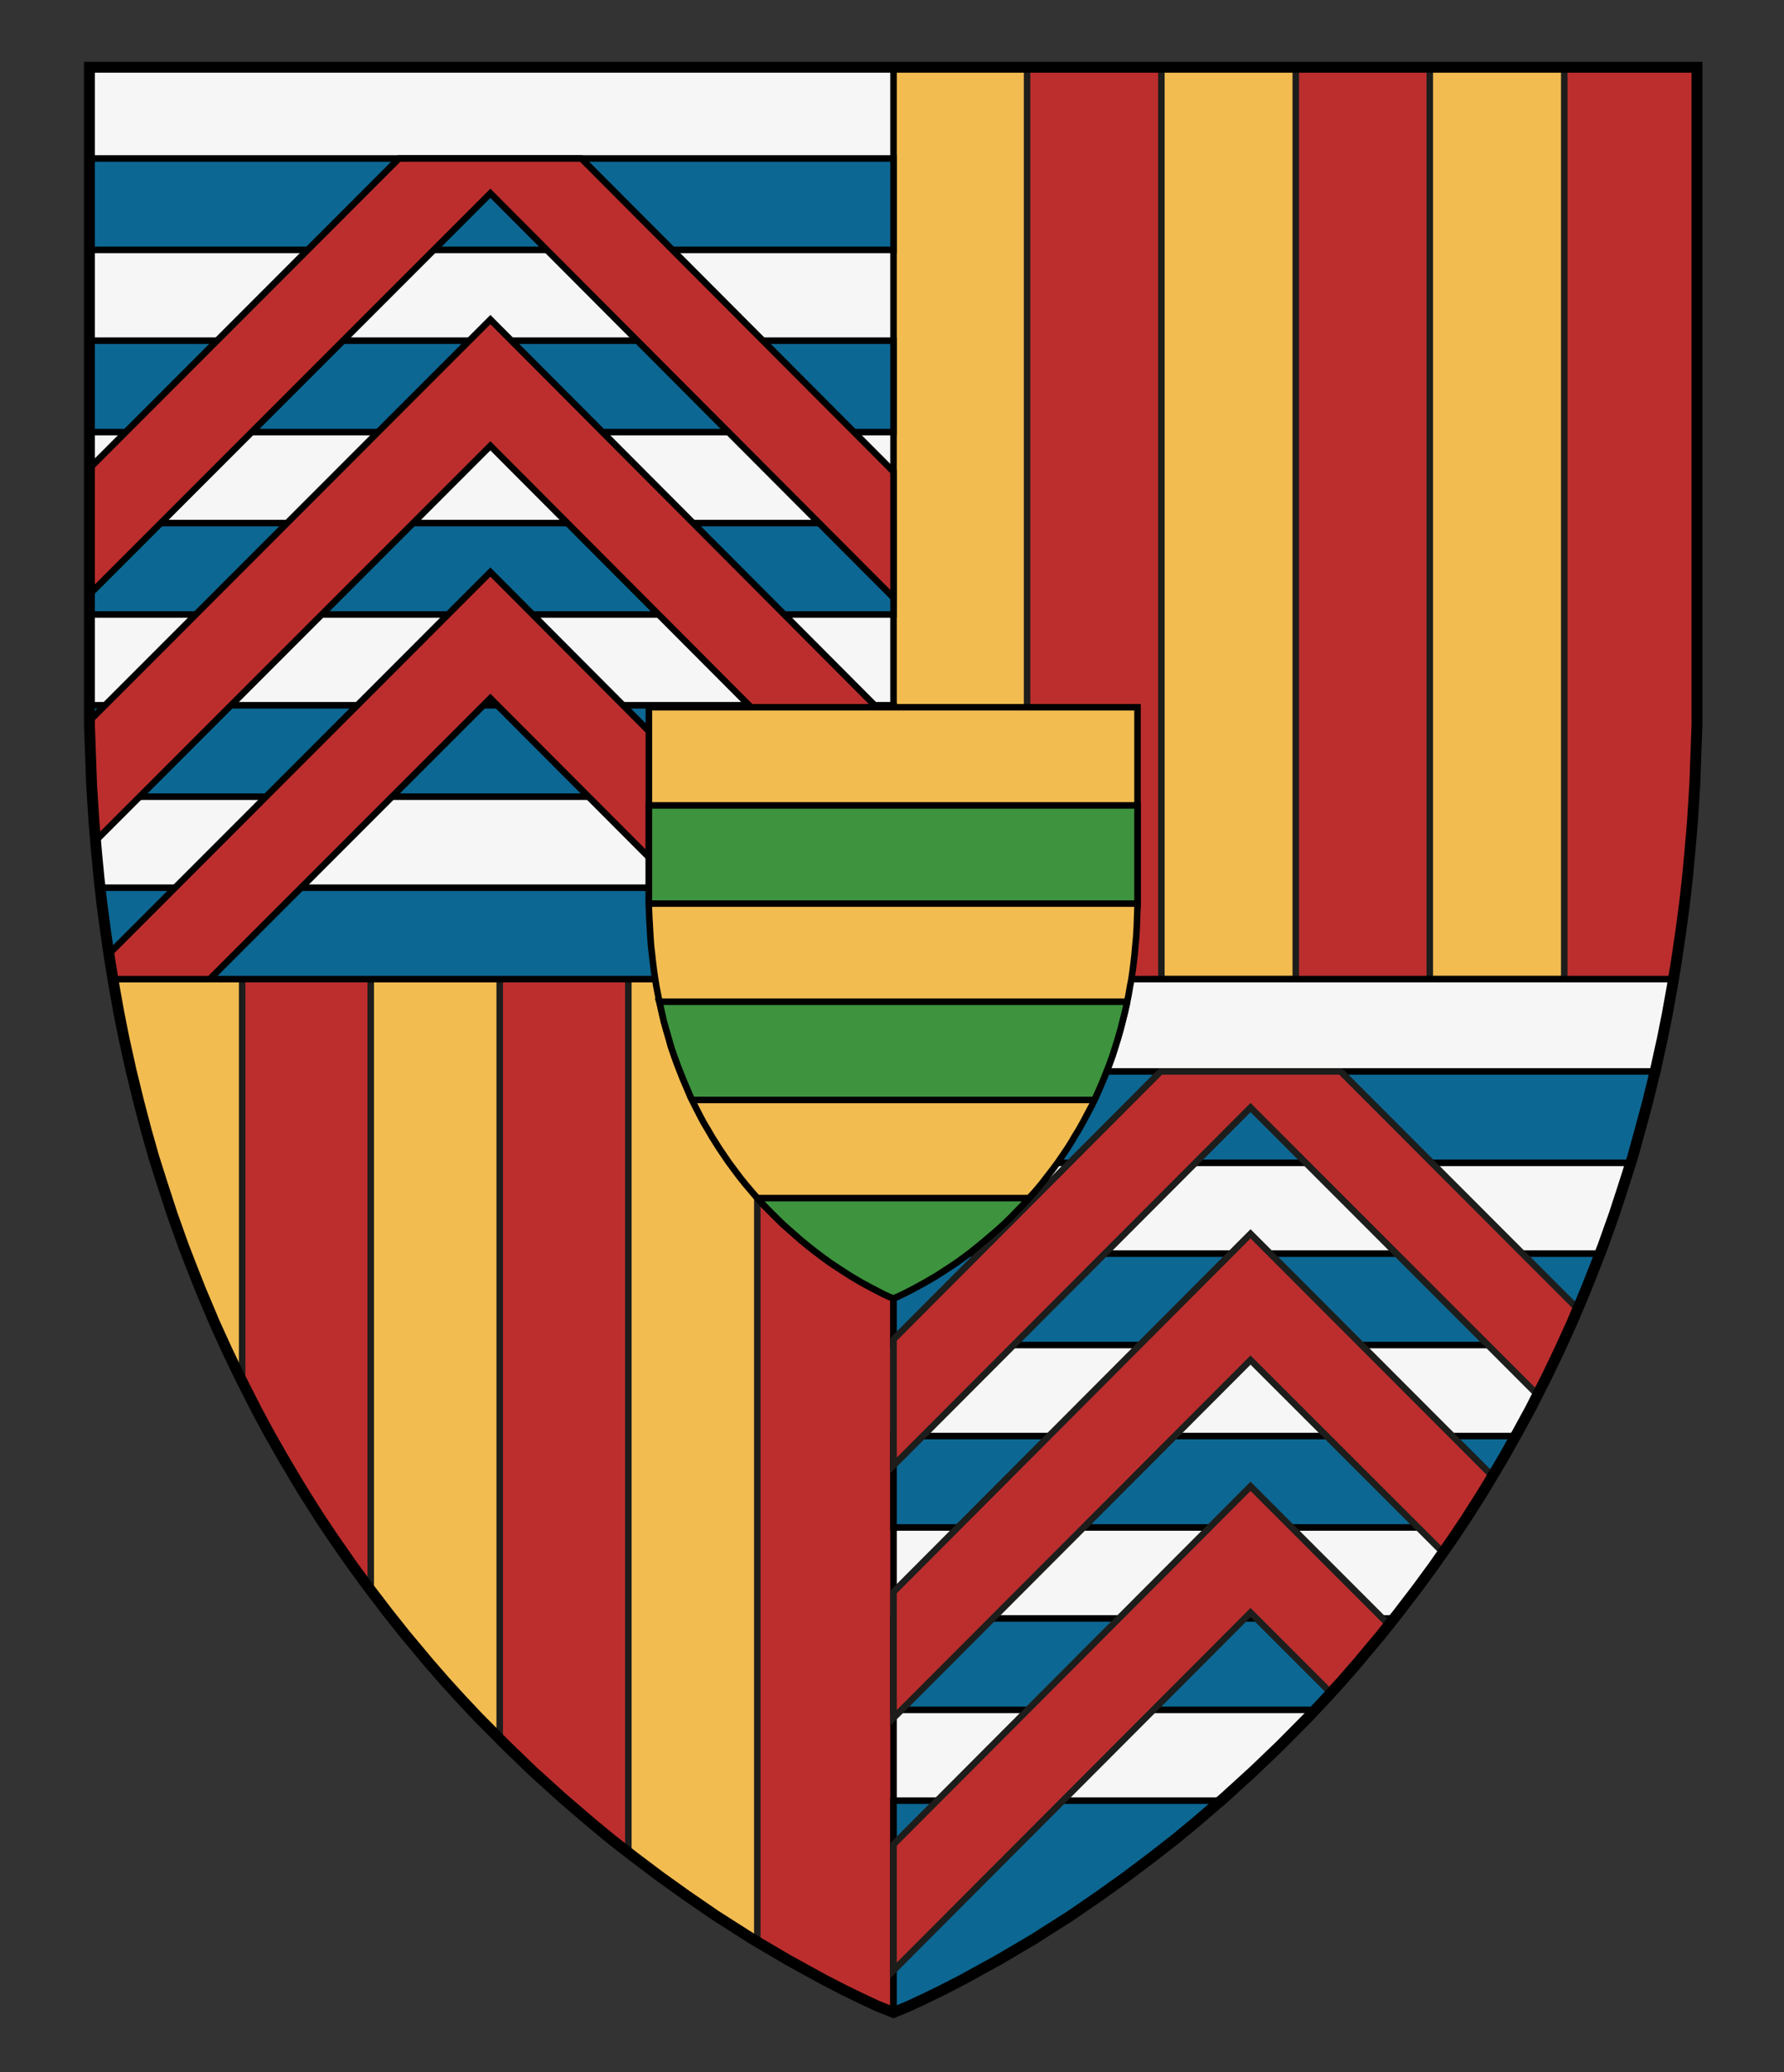 <?xml version="1.0" encoding="UTF-8" standalone="no"?>
<svg
   xmlns:dc="http://purl.org/dc/elements/1.1/"
   xmlns:cc="http://creativecommons.org/ns#"
   xmlns:rdf="http://www.w3.org/1999/02/22-rdf-syntax-ns#"
   xmlns:svg="http://www.w3.org/2000/svg"
   xmlns="http://www.w3.org/2000/svg"
   xmlns:sodipodi="http://sodipodi.sourceforge.net/DTD/sodipodi-0.dtd"
   xmlns:inkscape="http://www.inkscape.org/namespaces/inkscape"
   version="1.1"
   id="Layer_1"
   x="0px"
   y="0px"
   width="820px"
   height="952px"
   viewBox="0 0 820 952"
   enable-background="new 0 0 820 952"
   xml:space="preserve"
   inkscape:version="1.0.1 (3bc2e813f5, 2020-09-07)"
   sodipodi:docname="Francois_de_Rochefoucauld1.svg"><rect x="0" y="0" width="820" height="952" fill="#333333" stroke="none"/><defs
     id="defs17" /><sodipodi:namedview
     pagecolor="#ffffff"
     bordercolor="#666666"
     borderopacity="1"
     objecttolerance="10"
     gridtolerance="10"
     guidetolerance="10"
     inkscape:pageopacity="0"
     inkscape:pageshadow="2"
     inkscape:window-width="687"
     inkscape:window-height="480"
     id="namedview15"
     showgrid="false"
     inkscape:zoom="0.24789916"
     inkscape:cx="410"
     inkscape:cy="476"
     inkscape:window-x="0"
     inkscape:window-y="0"
     inkscape:window-maximized="0"
     inkscape:current-layer="Layer_1"
     inkscape:document-rotation="0" /><g
     id="g107"><g
       id="g915"><path
         id="path3"
         inkscape:connector-curvature="0"
         style="fill:#bc2e2e;fill-opacity:1"
         d="m 41.4,30.9 c 0,0 0,270.8 0,286.7 0,463.8 369.3,606.9 369.3,606.9 0,0 368.7,-143.1 368.7,-606.9 0,-15.9 0,-286.7 0,-286.7 z" /><path
         style="fill:#f2bc51;stroke:#1d1d1b;stroke-width:3;stroke-miterlimit:10"
         d="M 410.312,31.094 V 449.812 h 61.781 V 31.094 Z m 123.5,0 V 449.812 h 61.781 V 31.094 Z m 123.375,0 V 449.812 H 719 V 31.094 Z M 52.406,449.812 C 64.304,520.22 85.271,581.234 111.312,633.875 V 560.906 452.5 449.812 Z m 118,0 v 207.094 73.281 c 19.194,25.71 39.257,48.465 59.281,68.5 V 725 449.812 Z m 118.406,0 v 327.375 73.781 c 21.524,16.806 41.734,30.387 59.281,41.094 v -73.875 -368.375 z"
         id="rect744" /><path
         id="path7100"
         style="fill:#f6f6f6;stroke:#000000;stroke-width:3;stroke-miterlimit:10"
         d="m 41.4,30.9 v 286.7 c 0,47.3 3.9,91.3 10.8,132.2 H 410.7 V 30.9 Z M 410.7,449.8 V 924.5 C 411,924.4 708,809 768.7,449.8 Z" /><polygon
         id="polygon11"
         style="fill:#0d6793;stroke:#000000;stroke-width:3;stroke-miterlimit:10"
         points="754.6,518.9 751,531.6 750.2,534.2 410.7,534.2 410.7,492.2 761.4,492.2 758,506.3 " /><polygon
         id="polygon15"
         style="fill:#0d6793;stroke:#000000;stroke-width:3;stroke-miterlimit:10"
         points="718.5,617.9 410.7,617.9 410.7,575.9 736.1,575.9 733.9,581.6 729.6,592.5 723,607.9 " /><polygon
         id="polygon17"
         style="fill:#0d6793;stroke:#000000;stroke-width:3;stroke-miterlimit:10"
         points="410.7,659.7 697.3,659.7 692.1,669 685,681 681.2,687.2 674.5,697.6 671.8,701.7 410.7,701.7 " /><polygon
         id="polygon19"
         style="fill:#0d6793;stroke:#000000;stroke-width:3;stroke-miterlimit:10"
         points="410.7,743.5 641.5,743.5 635.3,751.1 624.6,764 617.1,772.5 609.9,780.4 605.2,785.5 410.7,785.5 " /><polygon
         id="polygon21"
         style="fill:#0d6793;stroke:#000000;stroke-width:3;stroke-miterlimit:10"
         points="492.7,880.1 475.8,890.8 459.6,900.4 443.4,909.3 433.8,914.2 426,918 418.3,921.6 411.4,924.5 410.7,924.2 410.7,827.2 561.8,827.2 550.1,837.3 540.8,844.9 530.1,853.3 518,862.4 506.1,870.9 " /><polygon
         id="polygon25"
         style="fill:#0d6793;stroke:#000000;stroke-width:3;stroke-miterlimit:10"
         points="410.7,449.8 52.5,449.8 51.2,441.9 49.2,428.4 47.5,414.9 46.7,407.8 410.7,407.8 " /><polygon
         id="polygon27"
         style="fill:#0d6793;stroke:#000000;stroke-width:3;stroke-miterlimit:10"
         points="410.7,366 43.1,366 42.8,360.4 42.4,349.2 41.8,332.9 41.8,324 410.7,324 " /><rect
         id="rect29"
         x="41.8"
         y="240.3"
         style="fill:#0d6793;stroke:#000000;stroke-width:3;stroke-miterlimit:10"
         width="368.9"
         height="42" /><rect
         id="rect31"
         x="41.8"
         y="156.5"
         style="fill:#0d6793;stroke:#000000;stroke-width:3;stroke-miterlimit:10"
         width="368.9"
         height="42" /><rect
         id="rect33"
         x="41.8"
         y="72.8"
         style="fill:#0d6793;stroke:#000000;stroke-width:3;stroke-miterlimit:10"
         width="368.9"
         height="42" /><polygon
         id="polygon28"
         style="fill:#bc2e2e;stroke:#000000;stroke-width:3;stroke-miterlimit:10"
         points="395.7,918 393.5,916.9 395.7,918 397.2,918.7 " /><path
         id="path7104"
         style="fill:#bc2e2e;stroke:#1d1d1b;stroke-width:3;stroke-miterlimit:10"
         d="M 533.5,492.2 410.7,615.3 v 57.9 L 574.8,508.8 706.5,640.5 c 6.4,-12.7 12.6,-25.8 18.4,-39.5 L 616.2,492.2 Z m 41.3,74.6 -164.1,164.5 v 57.9 L 574.8,624.8 663.1,713 c 7.8,-11.2 15.4,-22.9 22.7,-35.1 z m 0,116 -164.1,164.5 v 57.9 l 164.1,-164.4 36.8,36.8 c 9,-9.9 17.9,-20.3 26.7,-31.3 z" /><path
         id="polygon14"
         style="fill:#bc2e2e;stroke:#000000;stroke-width:3;stroke-miterlimit:10"
         d="M 183.4,72.8 41.8,214.5 v 57.9 L 225.4,88.8 410.7,274.6 V 216.7 L 267.2,72.8 Z m 42,74 -183.9,184 c 0.3,18.9 1.2,37.3 2.7,55.2 L 225.4,204.8 410.7,390.6 v -57.9 z m 0,116 L 50.3,438 c 0.6,4 1.2,7.9 1.9,11.8 h 44.2 l 129,-129 128.7,129 h 56.1 l -0.4,-2 z" /><g
         id="Layer_2"><g
           id="g35"
           transform="matrix(-1,0,0,1,821.101,0)"><polygon
             id="polygon37"
             style="fill:none;stroke:#000000;stroke-width:5;stroke-miterlimit:10"
             points="197.2,764 186.4,751.1 178.6,741.3 169.5,729.4 162.1,719.3 153.5,707 147.2,697.6 140.6,687.2 136.8,681 129.7,669 123.7,658.3 117.7,647.3 110.1,632.3 104.3,620.2 98.7,607.9 92.2,592.5 87.9,581.6 84.3,572.3 79.1,557.7 74.7,544.2 70.7,531.6 67.2,518.9 63.8,506.3 60.2,491.6 57,477.1 54.7,465.6 52.6,453.9 50.6,441.9 48.6,428.4 46.8,414.9 45.5,403.3 44.4,391.8 43.2,377.7 42.1,360.4 41.7,349.2 41.1,332.9 41.1,30.9 780,30.9 780,332.9 779.4,349.2 779,360.4 777.9,377.7 776.7,391.8 775.6,403.3 774.3,414.9 772.5,428.4 770.5,441.9 768.5,453.9 766.4,465.6 764.1,477.1 760.9,491.6 757.3,506.3 754,518.9 750.4,531.6 746.4,544.2 742,557.7 736.8,572.3 733.2,581.6 728.9,592.5 722.4,607.9 716.8,620.2 711,632.3 703.4,647.3 697.5,658.3 691.4,669 684.3,681 680.5,687.2 673.9,697.6 667.6,707 659,719.3 651.6,729.4 642.5,741.3 634.7,751.1 623.9,764 616.5,772.5 609.3,780.4 601.4,788.8 588.5,801.8 576.5,813.4 562.8,825.8 549.4,837.3 540.2,844.9 529.4,853.3 517.3,862.4 505.4,870.9 492,880.1 475.2,890.8 458.9,900.4 442.7,909.3 433.2,914.2 425.4,918 417.7,921.6 410.4,924.5 403.4,921.6 395.7,918 387.9,914.2 378.4,909.3 362.2,900.4 345.9,890.8 329.1,880.1 315.7,870.9 303.8,862.4 291.7,853.3 280.9,844.9 271.7,837.3 258.3,825.8 244.7,813.4 232.6,801.8 219.7,788.8 211.8,780.4 204.6,772.5 " /></g></g></g><g
       id="g56"
       transform="translate(-247.75,272.8)"><g
         id="g48"><polygon
           style="fill:#f2bc51;fill-opacity:1;stroke:#000000;stroke-width:3;stroke-miterlimit:10"
           points="582.8,261.3 580.2,257.5 578.3,254.7 576.3,251.5 575.1,249.6 573,246 571.1,242.8 569.3,239.4 567,234.9 565.2,231.2 563.6,227.4 561.6,222.7 560.3,219.4 559.2,216.6 557.6,212.2 556.2,208.1 555.1,204.2 554,200.4 552.9,196.5 551.9,192.1 550.9,187.7 550.2,184.2 549.5,180.6 548.9,177 548.3,172.9 547.8,168.8 547.4,165.2 547,161.8 546.7,157.5 546.4,152.2 546.2,148.8 546,143.8 546,52.1 770.6,52.1 770.6,143.8 770.4,148.8 770.3,152.2 770,157.5 769.6,161.8 769.3,165.2 768.9,168.8 768.4,172.9 767.8,177 767.1,180.6 766.5,184.2 765.8,187.7 764.8,192.1 763.7,196.5 762.7,200.4 761.6,204.2 760.4,208.1 759.1,212.2 757.5,216.6 756.4,219.4 755.1,222.7 753.1,227.4 751.4,231.2 749.7,234.9 747.3,239.4 745.5,242.8 743.7,246 741.5,249.6 740.4,251.5 738.4,254.7 736.5,257.5 733.9,261.3 731.6,264.4 728.8,268 726.5,271 723.2,274.9 720.9,277.4 718.7,279.9 716.3,282.4 712.4,286.4 708.8,289.9 704.6,293.6 700.5,297.1 697.7,299.4 694.5,302 690.8,304.8 687.2,307.4 683.1,310.1 678,313.4 673,316.3 668.1,319 665.2,320.5 662.8,321.7 660.5,322.8 658.3,323.7 656.2,322.8 653.8,321.7 651.5,320.5 648.6,319 643.6,316.3 638.7,313.4 633.6,310.1 629.5,307.4 625.9,304.8 622.2,302 618.9,299.4 616.1,297.1 612.1,293.6 607.9,289.9 604.3,286.4 600.3,282.4 597.9,279.9 595.7,277.4 593.5,274.9 590.2,271 587.8,268 585.1,264.4 "
           id="polygon46" /></g><rect
         x="546"
         y="97.2"
         style="fill:#3e933e;fill-opacity:1;stroke:#000000;stroke-width:3;stroke-miterlimit:10"
         width="224.6"
         height="45.1"
         id="rect50" /><polygon
         style="fill:#3e933e;fill-opacity:1;stroke:#000000;stroke-width:3;stroke-miterlimit:10"
         points="762.7,200.4 763.7,196.5 764.8,192.1 765.8,187.7 765.8,187.4 550.8,187.4 550.9,187.7 551.9,192.1 552.9,196.5 554,200.4 555.1,204.2 556.2,208.1 557.6,212.2 559.2,216.6 560.3,219.4 561.6,222.7 563.6,227.4 565.2,231.2 565.9,232.5 750.8,232.5 751.4,231.2 753.1,227.4 755.1,222.7 756.4,219.4 757.5,216.6 759.1,212.2 760.4,208.1 761.6,204.2 "
         id="polygon52" /><polygon
         style="fill:#3e933e;fill-opacity:1;stroke:#000000;stroke-width:3;stroke-miterlimit:10"
         points="673,316.3 678,313.4 683.1,310.1 687.2,307.4 690.8,304.8 694.5,302 697.7,299.4 700.5,297.1 704.6,293.6 708.8,289.9 712.4,286.4 716.3,282.4 718.7,279.9 720.7,277.6 595.9,277.6 597.9,279.9 600.3,282.4 604.3,286.4 607.9,289.9 612.1,293.6 616.1,297.1 618.9,299.4 622.2,302 625.9,304.8 629.5,307.4 633.6,310.1 638.7,313.4 643.6,316.3 648.6,319 651.5,320.5 653.8,321.7 656.2,322.8 658.3,323.7 660.5,322.8 662.8,321.7 665.2,320.5 668.1,319 "
         id="polygon54" /></g></g></svg>
